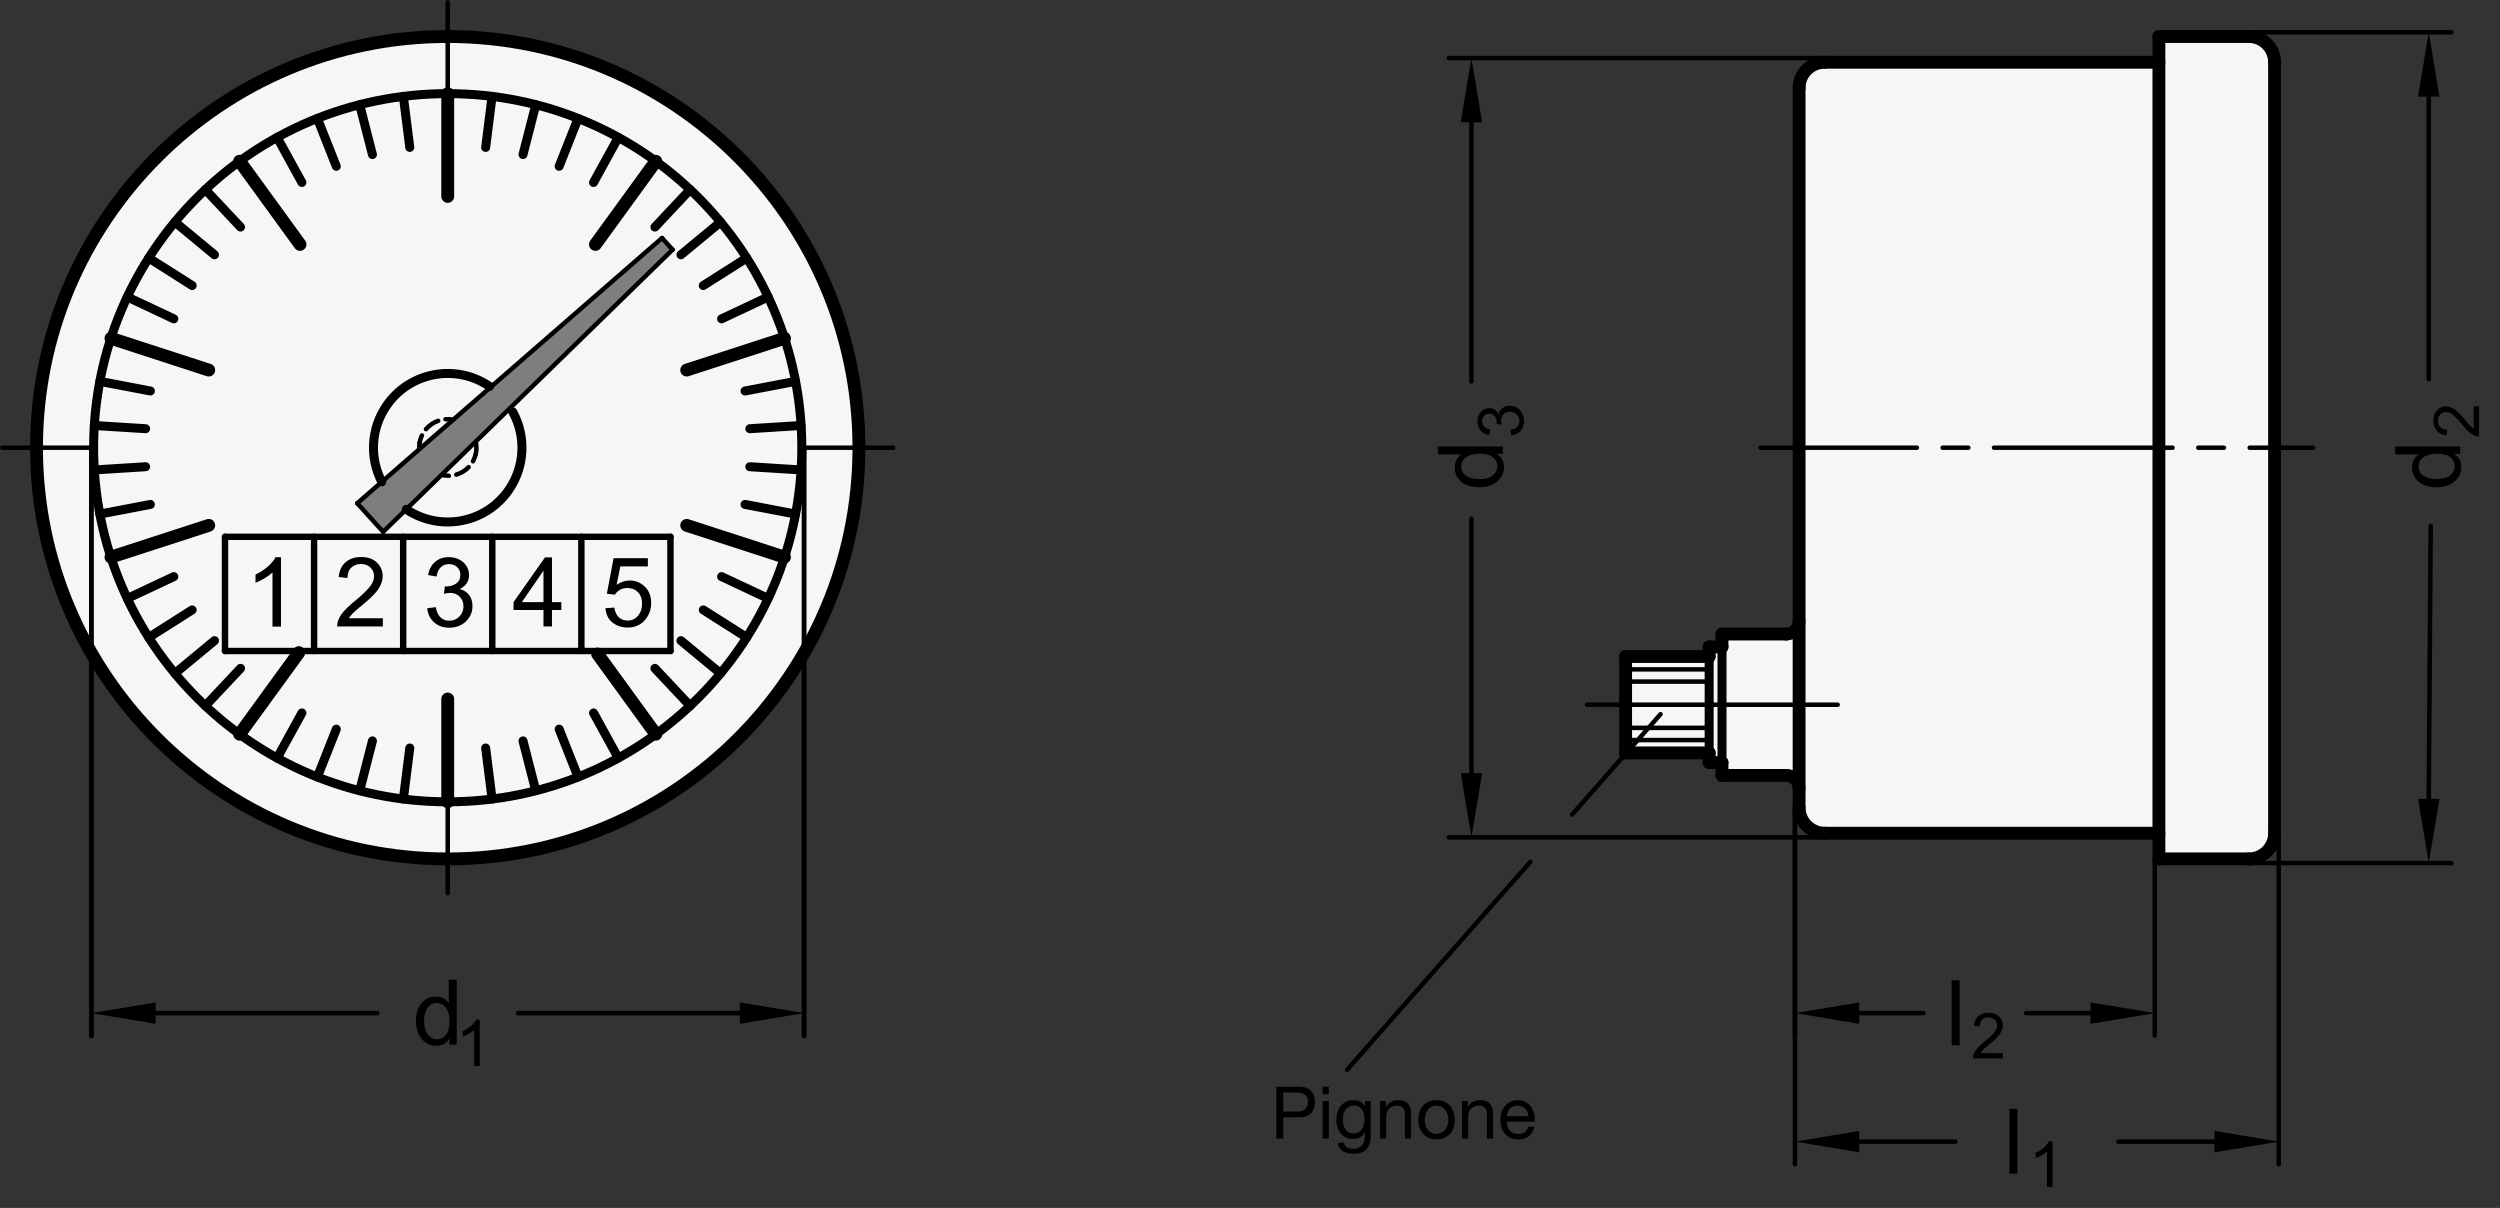 <?xml version="1.0" encoding="utf-8"?>
<!-- Generator: Adobe Illustrator 19.1.0, SVG Export Plug-In . SVG Version: 6.00 Build 0)  -->
<svg version="1.1" xmlns="http://www.w3.org/2000/svg" xmlns:xlink="http://www.w3.org/1999/xlink" x="0px" y="0px"
	 viewBox="0 0 275.743 133.229" enable-background="new 0 0 275.743 133.229" xml:space="preserve">
<rect x="0" y="0" width="275.743" height="133.229" fill="#333333" stroke="none"/>
<g id="MD_x5F_3_x5F_FUELLUNG_x5F_WS">
	<g id="POLYLINE_2_">
		<path fill="#FFFFFF" d="M179.302,83.043v-10.63h9.213V71.35h1.417v-1.417h7.087c0.783,0,1.417-0.635,1.417-1.417V9.697
			c0-1.566,1.269-2.835,2.835-2.835h36.85V4.028h9.921c1.566,0,2.835,1.269,2.835,2.835v42.52v42.52
			c0,1.566-1.269,2.835-2.835,2.835h-9.921v-2.835h-36.85c-1.566,0-2.835-1.269-2.835-2.835v-2.126c0-0.783-0.635-1.417-1.417-1.417
			h-7.087v-1.417h-1.417v-1.063H179.302z"/>
	</g>
	<g id="POLYLINE_3_">
		<path fill="#FFFFFF" d="M4.029,49.699c0.175,25.048,20.622,45.211,45.67,45.036c24.707-0.173,44.731-20.091,45.034-44.797
			c0.307-25.047-19.748-45.6-44.794-45.907S4.338,23.779,4.031,48.825C4.027,49.117,4.027,49.408,4.029,49.699z"/>
	</g>
</g>
<g id="MD_x5F_3_x5F_FUELLUNG_x5F_GR">
	<g id="POLYLINE">
		<path fill="#F6F6F6" d="M4.029,49.699c0.175,25.048,20.622,45.211,45.67,45.036c24.707-0.173,44.731-20.091,45.034-44.797
			c0.307-25.047-19.748-45.6-44.794-45.907S4.338,23.779,4.031,48.825C4.027,49.117,4.027,49.408,4.029,49.699z"/>
	</g>
	<g id="POLYLINE_1_">
		<path fill="#F6F6F6" d="M179.302,83.043v-10.63h9.213V71.35h1.417v-1.417h7.087c0.783,0,1.417-0.635,1.417-1.417V9.697
			c0-1.566,1.269-2.835,2.835-2.835h36.85V4.028h9.921c1.566,0,2.835,1.269,2.835,2.835v42.52v42.52
			c0,1.566-1.269,2.835-2.835,2.835h-9.921v-2.835h-36.85c-1.566,0-2.835-1.269-2.835-2.835v-2.126c0-0.783-0.635-1.417-1.417-1.417
			h-7.087v-1.417h-1.417v-1.063H179.302z"/>
	</g>
</g>
<g id="MD_x5F_6_x5F_COLOR_x5F_K064">
	<g id="LWPOLYLINE_1_">
		<polyline fill="#7E7E7D" points="39.403,55.508 42.26,58.657 74.184,27.537 73.019,26.253 39.403,55.508 		"/>
	</g>
</g>
<g id="MD_x5F_1_x5F_070">
	<g id="CIRCLE">
		
			<path fill="none" stroke="#000000" stroke-width="0.992" stroke-linecap="round" stroke-linejoin="round" stroke-miterlimit="10" d="
			M10.327,49.382c0-21.57,17.486-39.055,39.055-39.055s39.055,17.486,39.055,39.055S70.951,88.437,49.382,88.437
			S10.327,70.951,10.327,49.382L10.327,49.382z"/>
	</g>
	<g id="LINE">
		
			<line fill="none" stroke="#000000" stroke-width="0.992" stroke-linecap="round" stroke-linejoin="round" stroke-miterlimit="10" x1="54.277" y1="10.635" x2="53.566" y2="16.259"/>
	</g>
	<g id="LINE_1_">
		
			<line fill="none" stroke="#000000" stroke-width="0.992" stroke-linecap="round" stroke-linejoin="round" stroke-miterlimit="10" x1="59.095" y1="11.554" x2="57.685" y2="17.045"/>
	</g>
	<g id="LINE_2_">
		
			<line fill="none" stroke="#000000" stroke-width="0.992" stroke-linecap="round" stroke-linejoin="round" stroke-miterlimit="10" x1="63.759" y1="13.069" x2="61.672" y2="18.341"/>
	</g>
	<g id="LINE_3_">
		
			<line fill="none" stroke="#000000" stroke-width="0.992" stroke-linecap="round" stroke-linejoin="round" stroke-miterlimit="10" x1="68.197" y1="15.158" x2="65.466" y2="20.126"/>
	</g>
	<g id="LINE_4_">
		
			<line fill="none" stroke="#000000" stroke-width="0.992" stroke-linecap="round" stroke-linejoin="round" stroke-miterlimit="10" x1="44.487" y1="10.635" x2="45.198" y2="16.259"/>
	</g>
	<g id="LINE_5_">
		
			<line fill="none" stroke="#000000" stroke-width="0.992" stroke-linecap="round" stroke-linejoin="round" stroke-miterlimit="10" x1="39.669" y1="11.554" x2="41.079" y2="17.045"/>
	</g>
	<g id="LINE_6_">
		
			<line fill="none" stroke="#000000" stroke-width="0.992" stroke-linecap="round" stroke-linejoin="round" stroke-miterlimit="10" x1="35.005" y1="13.069" x2="37.092" y2="18.341"/>
	</g>
	<g id="LINE_7_">
		
			<line fill="none" stroke="#000000" stroke-width="0.992" stroke-linecap="round" stroke-linejoin="round" stroke-miterlimit="10" x1="30.567" y1="15.158" x2="33.298" y2="20.126"/>
	</g>
	<g id="LINE_8_">
		
			<line fill="none" stroke="#000000" stroke-width="0.992" stroke-linecap="round" stroke-linejoin="round" stroke-miterlimit="10" x1="22.647" y1="20.912" x2="26.528" y2="25.045"/>
	</g>
	<g id="LINE_9_">
		
			<line fill="none" stroke="#000000" stroke-width="0.992" stroke-linecap="round" stroke-linejoin="round" stroke-miterlimit="10" x1="19.289" y1="24.487" x2="23.658" y2="28.101"/>
	</g>
	<g id="LINE_10_">
		
			<line fill="none" stroke="#000000" stroke-width="0.992" stroke-linecap="round" stroke-linejoin="round" stroke-miterlimit="10" x1="16.407" y1="28.455" x2="21.193" y2="31.493"/>
	</g>
	<g id="LINE_11_">
		
			<line fill="none" stroke="#000000" stroke-width="0.992" stroke-linecap="round" stroke-linejoin="round" stroke-miterlimit="10" x1="14.044" y1="32.753" x2="19.173" y2="35.167"/>
	</g>
	<g id="LINE_12_">
		
			<line fill="none" stroke="#000000" stroke-width="0.992" stroke-linecap="round" stroke-linejoin="round" stroke-miterlimit="10" x1="11.019" y1="42.064" x2="16.587" y2="43.126"/>
	</g>
	<g id="LINE_13_">
		
			<line fill="none" stroke="#000000" stroke-width="0.992" stroke-linecap="round" stroke-linejoin="round" stroke-miterlimit="10" x1="10.404" y1="46.93" x2="16.062" y2="47.286"/>
	</g>
	<g id="LINE_14_">
		
			<line fill="none" stroke="#000000" stroke-width="0.992" stroke-linecap="round" stroke-linejoin="round" stroke-miterlimit="10" x1="10.404" y1="51.834" x2="16.062" y2="51.478"/>
	</g>
	<g id="LINE_15_">
		
			<line fill="none" stroke="#000000" stroke-width="0.992" stroke-linecap="round" stroke-linejoin="round" stroke-miterlimit="10" x1="11.019" y1="56.7" x2="16.587" y2="55.638"/>
	</g>
	<g id="LINE_16_">
		
			<line fill="none" stroke="#000000" stroke-width="0.992" stroke-linecap="round" stroke-linejoin="round" stroke-miterlimit="10" x1="14.044" y1="66.011" x2="19.173" y2="63.597"/>
	</g>
	<g id="LINE_17_">
		
			<line fill="none" stroke="#000000" stroke-width="0.992" stroke-linecap="round" stroke-linejoin="round" stroke-miterlimit="10" x1="16.407" y1="70.309" x2="21.193" y2="67.271"/>
	</g>
	<g id="LINE_18_">
		
			<line fill="none" stroke="#000000" stroke-width="0.992" stroke-linecap="round" stroke-linejoin="round" stroke-miterlimit="10" x1="19.289" y1="74.277" x2="23.658" y2="70.663"/>
	</g>
	<g id="LINE_19_">
		
			<line fill="none" stroke="#000000" stroke-width="0.992" stroke-linecap="round" stroke-linejoin="round" stroke-miterlimit="10" x1="22.647" y1="77.852" x2="26.528" y2="73.719"/>
	</g>
	<g id="LINE_20_">
		
			<line fill="none" stroke="#000000" stroke-width="0.992" stroke-linecap="round" stroke-linejoin="round" stroke-miterlimit="10" x1="30.567" y1="83.606" x2="33.298" y2="78.638"/>
	</g>
	<g id="LINE_21_">
		
			<line fill="none" stroke="#000000" stroke-width="0.992" stroke-linecap="round" stroke-linejoin="round" stroke-miterlimit="10" x1="35.005" y1="85.694" x2="37.092" y2="80.423"/>
	</g>
	<g id="LINE_22_">
		
			<line fill="none" stroke="#000000" stroke-width="0.992" stroke-linecap="round" stroke-linejoin="round" stroke-miterlimit="10" x1="39.669" y1="87.21" x2="41.079" y2="81.719"/>
	</g>
	<g id="LINE_23_">
		
			<line fill="none" stroke="#000000" stroke-width="0.992" stroke-linecap="round" stroke-linejoin="round" stroke-miterlimit="10" x1="44.487" y1="88.129" x2="45.198" y2="82.504"/>
	</g>
	<g id="LINE_24_">
		
			<line fill="none" stroke="#000000" stroke-width="0.992" stroke-linecap="round" stroke-linejoin="round" stroke-miterlimit="10" x1="54.277" y1="88.129" x2="53.566" y2="82.504"/>
	</g>
	<g id="LINE_25_">
		
			<line fill="none" stroke="#000000" stroke-width="0.992" stroke-linecap="round" stroke-linejoin="round" stroke-miterlimit="10" x1="59.095" y1="87.21" x2="57.685" y2="81.719"/>
	</g>
	<g id="LINE_26_">
		
			<line fill="none" stroke="#000000" stroke-width="0.992" stroke-linecap="round" stroke-linejoin="round" stroke-miterlimit="10" x1="63.759" y1="85.694" x2="61.672" y2="80.423"/>
	</g>
	<g id="LINE_27_">
		
			<line fill="none" stroke="#000000" stroke-width="0.992" stroke-linecap="round" stroke-linejoin="round" stroke-miterlimit="10" x1="68.197" y1="83.606" x2="65.466" y2="78.638"/>
	</g>
	<g id="LINE_28_">
		
			<line fill="none" stroke="#000000" stroke-width="0.992" stroke-linecap="round" stroke-linejoin="round" stroke-miterlimit="10" x1="76.117" y1="77.852" x2="72.236" y2="73.719"/>
	</g>
	<g id="LINE_29_">
		
			<line fill="none" stroke="#000000" stroke-width="0.992" stroke-linecap="round" stroke-linejoin="round" stroke-miterlimit="10" x1="79.474" y1="74.277" x2="75.106" y2="70.663"/>
	</g>
	<g id="LINE_30_">
		
			<line fill="none" stroke="#000000" stroke-width="0.992" stroke-linecap="round" stroke-linejoin="round" stroke-miterlimit="10" x1="82.357" y1="70.309" x2="77.57" y2="67.271"/>
	</g>
	<g id="LINE_31_">
		
			<line fill="none" stroke="#000000" stroke-width="0.992" stroke-linecap="round" stroke-linejoin="round" stroke-miterlimit="10" x1="84.72" y1="66.011" x2="79.59" y2="63.597"/>
	</g>
	<g id="LINE_32_">
		
			<line fill="none" stroke="#000000" stroke-width="0.992" stroke-linecap="round" stroke-linejoin="round" stroke-miterlimit="10" x1="87.745" y1="56.7" x2="82.176" y2="55.638"/>
	</g>
	<g id="LINE_33_">
		
			<line fill="none" stroke="#000000" stroke-width="0.992" stroke-linecap="round" stroke-linejoin="round" stroke-miterlimit="10" x1="88.36" y1="51.834" x2="82.702" y2="51.478"/>
	</g>
	<g id="LINE_34_">
		
			<line fill="none" stroke="#000000" stroke-width="0.992" stroke-linecap="round" stroke-linejoin="round" stroke-miterlimit="10" x1="88.36" y1="46.93" x2="82.702" y2="47.286"/>
	</g>
	<g id="LINE_35_">
		
			<line fill="none" stroke="#000000" stroke-width="0.992" stroke-linecap="round" stroke-linejoin="round" stroke-miterlimit="10" x1="87.745" y1="42.064" x2="82.176" y2="43.126"/>
	</g>
	<g id="LINE_36_">
		
			<line fill="none" stroke="#000000" stroke-width="0.992" stroke-linecap="round" stroke-linejoin="round" stroke-miterlimit="10" x1="84.72" y1="32.753" x2="79.59" y2="35.167"/>
	</g>
	<g id="LINE_37_">
		
			<line fill="none" stroke="#000000" stroke-width="0.992" stroke-linecap="round" stroke-linejoin="round" stroke-miterlimit="10" x1="82.357" y1="28.455" x2="77.57" y2="31.493"/>
	</g>
	<g id="LINE_38_">
		
			<line fill="none" stroke="#000000" stroke-width="0.992" stroke-linecap="round" stroke-linejoin="round" stroke-miterlimit="10" x1="79.474" y1="24.487" x2="75.106" y2="28.101"/>
	</g>
	<g id="LINE_39_">
		
			<line fill="none" stroke="#000000" stroke-width="0.992" stroke-linecap="round" stroke-linejoin="round" stroke-miterlimit="10" x1="76.117" y1="20.912" x2="72.236" y2="25.045"/>
	</g>
	<g id="ARC">
		
			<path fill="none" stroke="#000000" stroke-width="0.992" stroke-linecap="round" stroke-linejoin="round" stroke-miterlimit="10" d="
			M54.003,42.621c-3.734-2.552-8.83-1.594-11.381,2.14c-1.7,2.487-1.897,5.706-0.513,8.382"/>
	</g>
	<g id="ARC_1_">
		
			<path fill="none" stroke="#000000" stroke-width="0.992" stroke-linecap="round" stroke-linejoin="round" stroke-miterlimit="10" d="
			M44.815,56.179c3.754,2.522,8.842,1.524,11.364-2.23c1.711-2.547,1.855-5.836,0.373-8.522"/>
	</g>
	<g id="LINE_108_">
		
			<line fill="none" stroke="#000000" stroke-width="0.992" stroke-linecap="round" stroke-linejoin="round" stroke-miterlimit="10" x1="189.932" y1="71.35" x2="189.932" y2="84.106"/>
	</g>
	<g id="LINE_109_">
		
			<line fill="none" stroke="#000000" stroke-width="0.992" stroke-linecap="round" stroke-linejoin="round" stroke-miterlimit="10" x1="188.515" y1="72.413" x2="188.515" y2="83.043"/>
	</g>
</g>
<g id="MD_x5F_2_x5F_MITTELLINIE">
	<g id="LINE_40_">
		<path d="M49.382,10.575c-0.137,0-0.248-0.111-0.248-0.248V0.248C49.134,0.111,49.245,0,49.382,0s0.248,0.111,0.248,0.248v10.079
			C49.63,10.464,49.519,10.575,49.382,10.575z"/>
	</g>
	<g id="LINE_41_">
		<path d="M10.327,49.63H0.248C0.111,49.63,0,49.519,0,49.382s0.111-0.248,0.248-0.248h10.079c0.137,0,0.248,0.111,0.248,0.248
			S10.464,49.63,10.327,49.63z"/>
	</g>
	<g id="LINE_42_">
		<path d="M98.516,49.63H88.437c-0.137,0-0.248-0.111-0.248-0.248s0.111-0.248,0.248-0.248h10.079c0.137,0,0.248,0.111,0.248,0.248
			S98.653,49.63,98.516,49.63z"/>
	</g>
	<g id="LINE_43_">
		<path d="M49.382,98.764c-0.137,0-0.248-0.111-0.248-0.248V88.437c0-0.137,0.111-0.248,0.248-0.248s0.248,0.111,0.248,0.248v10.079
			C49.63,98.652,49.519,98.764,49.382,98.764z"/>
	</g>
	<g id="LINE_62_">
		<path d="M202.689,77.977h-27.638c-0.137,0-0.248-0.111-0.248-0.248s0.111-0.248,0.248-0.248h27.638
			c0.137,0,0.248,0.111,0.248,0.248S202.825,77.977,202.689,77.977z"/>
	</g>
	<g id="LINE_103_">
		<path d="M255.129,49.63h-6.997c-0.137,0-0.248-0.111-0.248-0.248s0.111-0.248,0.248-0.248h6.997c0.137,0,0.248,0.111,0.248,0.248
			S255.266,49.63,255.129,49.63z"/>
	</g>
	<g id="LINE_104_">
		<path d="M245.298,49.63h-2.835c-0.137,0-0.248-0.111-0.248-0.248s0.111-0.248,0.248-0.248h2.835c0.137,0,0.248,0.111,0.248,0.248
			S245.435,49.63,245.298,49.63z"/>
	</g>
	<g id="LINE_105_">
		<path d="M239.628,49.63h-19.696c-0.137,0-0.248-0.111-0.248-0.248s0.111-0.248,0.248-0.248h19.696
			c0.137,0,0.248,0.111,0.248,0.248S239.765,49.63,239.628,49.63z"/>
	</g>
	<g id="LINE_106_">
		<path d="M217.097,49.63h-2.834c-0.137,0-0.248-0.111-0.248-0.248s0.111-0.248,0.248-0.248h2.834c0.137,0,0.248,0.111,0.248,0.248
			S217.233,49.63,217.097,49.63z"/>
	</g>
	<g id="LINE_107_">
		<path d="M211.428,49.63h-17.243c-0.137,0-0.248-0.111-0.248-0.248s0.111-0.248,0.248-0.248h17.243
			c0.137,0,0.248,0.111,0.248,0.248S211.564,49.63,211.428,49.63z"/>
	</g>
</g>
<g id="MD_x5F_1_x5F_050">
	<g id="LINE_44_">
		
			<line fill="none" stroke="#000000" stroke-width="0.709" stroke-linecap="round" stroke-linejoin="round" stroke-miterlimit="10" x1="24.815" y1="71.805" x2="24.815" y2="59.207"/>
	</g>
	<g id="LINE_45_">
		
			<line fill="none" stroke="#000000" stroke-width="0.709" stroke-linecap="round" stroke-linejoin="round" stroke-miterlimit="10" x1="24.815" y1="59.207" x2="73.949" y2="59.207"/>
	</g>
	<g id="LINE_46_">
		
			<line fill="none" stroke="#000000" stroke-width="0.709" stroke-linecap="round" stroke-linejoin="round" stroke-miterlimit="10" x1="34.642" y1="59.207" x2="34.642" y2="71.805"/>
	</g>
	<g id="LINE_47_">
		
			<line fill="none" stroke="#000000" stroke-width="0.709" stroke-linecap="round" stroke-linejoin="round" stroke-miterlimit="10" x1="44.469" y1="59.207" x2="44.469" y2="71.805"/>
	</g>
	<g id="LINE_48_">
		
			<line fill="none" stroke="#000000" stroke-width="0.709" stroke-linecap="round" stroke-linejoin="round" stroke-miterlimit="10" x1="73.949" y1="71.805" x2="24.815" y2="71.805"/>
	</g>
	<g id="LINE_49_">
		
			<line fill="none" stroke="#000000" stroke-width="0.709" stroke-linecap="round" stroke-linejoin="round" stroke-miterlimit="10" x1="73.949" y1="59.207" x2="73.949" y2="71.805"/>
	</g>
	<g id="LINE_50_">
		
			<line fill="none" stroke="#000000" stroke-width="0.709" stroke-linecap="round" stroke-linejoin="round" stroke-miterlimit="10" x1="64.122" y1="59.207" x2="64.122" y2="71.805"/>
	</g>
	<g id="LINE_51_">
		
			<line fill="none" stroke="#000000" stroke-width="0.709" stroke-linecap="round" stroke-linejoin="round" stroke-miterlimit="10" x1="54.295" y1="59.207" x2="54.295" y2="71.805"/>
	</g>
</g>
<g id="MD_x5F_1_x5F_VERDECKT">
	<g id="ARC_2_">
		<g>
			<path d="M46.236,49.783c-0.132,0-0.241-0.104-0.248-0.236c-0.013-0.261,0.005-0.524,0.052-0.783
				c0.025-0.135,0.16-0.219,0.289-0.199c0.135,0.025,0.224,0.154,0.199,0.289c-0.041,0.221-0.056,0.446-0.045,0.669
				c0.007,0.137-0.099,0.253-0.236,0.259C46.244,49.783,46.24,49.783,46.236,49.783z"/>
			<path d="M46.285,49.057c-0.015,0-0.03-0.001-0.046-0.004c-0.135-0.025-0.224-0.154-0.198-0.289
				c0.054-0.293,0.146-0.578,0.273-0.845c0.059-0.124,0.209-0.174,0.331-0.118c0.124,0.059,0.176,0.207,0.118,0.331
				c-0.109,0.228-0.188,0.471-0.234,0.723C46.506,48.974,46.402,49.057,46.285,49.057z M46.986,47.585
				c-0.057,0-0.115-0.02-0.162-0.06c-0.104-0.089-0.116-0.246-0.027-0.35c0.388-0.452,0.889-0.796,1.449-0.996
				c0.129-0.044,0.271,0.022,0.317,0.151s-0.021,0.271-0.151,0.317c-0.479,0.17-0.907,0.465-1.238,0.852
				C47.125,47.555,47.056,47.585,46.986,47.585z M49.955,46.533c-0.015,0-0.03-0.001-0.045-0.004
				c-0.253-0.048-0.509-0.061-0.757-0.041c-0.127,0.009-0.256-0.091-0.266-0.228c-0.011-0.136,0.091-0.256,0.228-0.266
				c0.292-0.022,0.59-0.007,0.885,0.046c0.135,0.025,0.224,0.154,0.199,0.289C50.176,46.449,50.072,46.533,49.955,46.533z"/>
		</g>
	</g>
	<g id="ARC_3_">
		<g>
			<path d="M52.461,50.374c-0.02,0-0.04-0.002-0.06-0.007c-0.133-0.033-0.214-0.167-0.181-0.3c0.102-0.415,0.109-0.854,0.02-1.272
				c-0.028-0.134,0.057-0.266,0.191-0.294c0.133-0.028,0.266,0.056,0.294,0.191c0.105,0.491,0.097,1.008-0.023,1.495
				C52.674,50.298,52.573,50.374,52.461,50.374z"/>
			<path d="M49.47,52.719c-0.268,0-0.536-0.033-0.799-0.098c-0.133-0.033-0.214-0.167-0.181-0.3c0.033-0.132,0.167-0.214,0.3-0.181
				c0.224,0.055,0.452,0.083,0.68,0.083c0.136,0,0.277,0.109,0.278,0.245c0.001,0.136-0.076,0.248-0.212,0.251
				C49.535,52.719,49.472,52.719,49.47,52.719z M50.326,52.597c-0.107,0-0.207-0.07-0.238-0.179
				c-0.038-0.132,0.038-0.269,0.169-0.308c0.478-0.139,0.912-0.401,1.256-0.759c0.094-0.099,0.252-0.102,0.351-0.007
				c0.099,0.095,0.102,0.252,0.007,0.351c-0.404,0.42-0.914,0.729-1.475,0.892C50.372,52.594,50.349,52.597,50.326,52.597z
				 M52.169,51.124c-0.041,0-0.082-0.01-0.12-0.031c-0.12-0.066-0.164-0.217-0.098-0.337c0.119-0.215,0.209-0.448,0.269-0.69
				c0.033-0.133,0.164-0.214,0.3-0.181c0.133,0.033,0.214,0.167,0.181,0.3c-0.07,0.284-0.177,0.557-0.316,0.81
				C52.341,51.077,52.256,51.124,52.169,51.124z"/>
		</g>
	</g>
</g>
<g id="MD_x5F_1_x5F_100">
	<g id="LINE_52_">
		
			<line fill="none" stroke="#000000" stroke-width="1.417" stroke-linecap="round" stroke-linejoin="round" stroke-miterlimit="10" x1="72.338" y1="17.786" x2="65.673" y2="26.959"/>
	</g>
	<g id="LINE_53_">
		
			<line fill="none" stroke="#000000" stroke-width="1.417" stroke-linecap="round" stroke-linejoin="round" stroke-miterlimit="10" x1="86.526" y1="37.313" x2="75.742" y2="40.817"/>
	</g>
	<g id="LINE_54_">
		
			<line fill="none" stroke="#000000" stroke-width="1.417" stroke-linecap="round" stroke-linejoin="round" stroke-miterlimit="10" x1="86.526" y1="61.451" x2="75.742" y2="57.947"/>
	</g>
	<g id="LINE_55_">
		
			<line fill="none" stroke="#000000" stroke-width="1.417" stroke-linecap="round" stroke-linejoin="round" stroke-miterlimit="10" x1="72.338" y1="80.978" x2="65.914" y2="72.136"/>
	</g>
	<g id="LINE_56_">
		
			<line fill="none" stroke="#000000" stroke-width="1.417" stroke-linecap="round" stroke-linejoin="round" stroke-miterlimit="10" x1="49.382" y1="88.437" x2="49.382" y2="77.098"/>
	</g>
	<g id="LINE_57_">
		
			<line fill="none" stroke="#000000" stroke-width="1.417" stroke-linecap="round" stroke-linejoin="round" stroke-miterlimit="10" x1="26.426" y1="80.978" x2="32.961" y2="71.983"/>
	</g>
	<g id="LINE_58_">
		
			<line fill="none" stroke="#000000" stroke-width="1.417" stroke-linecap="round" stroke-linejoin="round" stroke-miterlimit="10" x1="12.238" y1="61.451" x2="23.022" y2="57.947"/>
	</g>
	<g id="LINE_59_">
		
			<line fill="none" stroke="#000000" stroke-width="1.417" stroke-linecap="round" stroke-linejoin="round" stroke-miterlimit="10" x1="12.238" y1="37.313" x2="23.022" y2="40.817"/>
	</g>
	<g id="LINE_60_">
		
			<line fill="none" stroke="#000000" stroke-width="1.417" stroke-linecap="round" stroke-linejoin="round" stroke-miterlimit="10" x1="26.426" y1="17.786" x2="33.091" y2="26.959"/>
	</g>
	<g id="LINE_61_">
		
			<line fill="none" stroke="#000000" stroke-width="1.417" stroke-linecap="round" stroke-linejoin="round" stroke-miterlimit="10" x1="49.382" y1="10.327" x2="49.382" y2="21.665"/>
	</g>
	<g id="CIRCLE_1_">
		
			<path fill="none" stroke="#000000" stroke-width="1.417" stroke-linecap="round" stroke-linejoin="round" stroke-miterlimit="10" d="
			M4.028,49.382c0-25.049,20.306-45.354,45.354-45.354s45.354,20.306,45.354,45.354S74.43,94.736,49.382,94.736
			S4.028,74.43,4.028,49.382L4.028,49.382z"/>
	</g>
	<g id="ARC_4_">
		
			<path fill="none" stroke="#000000" stroke-width="1.417" stroke-linecap="round" stroke-linejoin="round" stroke-miterlimit="10" d="
			M198.436,86.941c0-0.783-0.635-1.417-1.417-1.417"/>
	</g>
	<g id="ARC_5_">
		
			<path fill="none" stroke="#000000" stroke-width="1.417" stroke-linecap="round" stroke-linejoin="round" stroke-miterlimit="10" d="
			M197.019,69.933c0.783,0,1.417-0.635,1.417-1.417"/>
	</g>
	<g id="LINE_83_">
		
			<line fill="none" stroke="#000000" stroke-width="1.417" stroke-linecap="round" stroke-linejoin="round" stroke-miterlimit="10" x1="179.302" y1="83.043" x2="188.515" y2="83.043"/>
	</g>
	<g id="LINE_84_">
		
			<line fill="none" stroke="#000000" stroke-width="1.417" stroke-linecap="round" stroke-linejoin="round" stroke-miterlimit="10" x1="179.302" y1="72.413" x2="188.515" y2="72.413"/>
	</g>
	<g id="LINE_85_">
		
			<line fill="none" stroke="#000000" stroke-width="1.417" stroke-linecap="round" stroke-linejoin="round" stroke-miterlimit="10" x1="188.515" y1="84.106" x2="189.932" y2="84.106"/>
	</g>
	<g id="LINE_86_">
		
			<line fill="none" stroke="#000000" stroke-width="1.417" stroke-linecap="round" stroke-linejoin="round" stroke-miterlimit="10" x1="188.515" y1="71.35" x2="189.932" y2="71.35"/>
	</g>
	<g id="LINE_87_">
		
			<line fill="none" stroke="#000000" stroke-width="1.417" stroke-linecap="round" stroke-linejoin="round" stroke-miterlimit="10" x1="188.515" y1="71.35" x2="188.515" y2="72.413"/>
	</g>
	<g id="LINE_88_">
		
			<line fill="none" stroke="#000000" stroke-width="1.417" stroke-linecap="round" stroke-linejoin="round" stroke-miterlimit="10" x1="189.932" y1="69.933" x2="189.932" y2="71.35"/>
	</g>
	<g id="LINE_89_">
		
			<line fill="none" stroke="#000000" stroke-width="1.417" stroke-linecap="round" stroke-linejoin="round" stroke-miterlimit="10" x1="189.932" y1="85.524" x2="197.019" y2="85.524"/>
	</g>
	<g id="LINE_90_">
		
			<line fill="none" stroke="#000000" stroke-width="1.417" stroke-linecap="round" stroke-linejoin="round" stroke-miterlimit="10" x1="189.932" y1="69.933" x2="197.019" y2="69.933"/>
	</g>
	<g id="LINE_91_">
		
			<line fill="none" stroke="#000000" stroke-width="1.417" stroke-linecap="round" stroke-linejoin="round" stroke-miterlimit="10" x1="179.302" y1="72.413" x2="179.302" y2="83.043"/>
	</g>
	<g id="LINE_92_">
		
			<line fill="none" stroke="#000000" stroke-width="1.417" stroke-linecap="round" stroke-linejoin="round" stroke-miterlimit="10" x1="201.271" y1="91.902" x2="238.121" y2="91.902"/>
	</g>
	<g id="LINE_93_">
		
			<line fill="none" stroke="#000000" stroke-width="1.417" stroke-linecap="round" stroke-linejoin="round" stroke-miterlimit="10" x1="238.121" y1="49.382" x2="238.121" y2="94.736"/>
	</g>
	<g id="LINE_94_">
		
			<line fill="none" stroke="#000000" stroke-width="1.417" stroke-linecap="round" stroke-linejoin="round" stroke-miterlimit="10" x1="238.121" y1="94.736" x2="248.043" y2="94.736"/>
	</g>
	<g id="LINE_95_">
		
			<line fill="none" stroke="#000000" stroke-width="1.417" stroke-linecap="round" stroke-linejoin="round" stroke-miterlimit="10" x1="250.877" y1="91.902" x2="250.877" y2="49.382"/>
	</g>
	<g id="ARC_6_">
		
			<path fill="none" stroke="#000000" stroke-width="1.417" stroke-linecap="round" stroke-linejoin="round" stroke-miterlimit="10" d="
			M198.436,89.067c0,1.566,1.269,2.835,2.835,2.835"/>
	</g>
	<g id="ARC_7_">
		
			<path fill="none" stroke="#000000" stroke-width="1.417" stroke-linecap="round" stroke-linejoin="round" stroke-miterlimit="10" d="
			M248.043,94.736c1.566,0,2.835-1.269,2.835-2.835"/>
	</g>
	<g id="ARC_8_">
		
			<path fill="none" stroke="#000000" stroke-width="1.417" stroke-linecap="round" stroke-linejoin="round" stroke-miterlimit="10" d="
			M250.877,6.862c0-1.566-1.269-2.835-2.835-2.835"/>
	</g>
	<g id="ARC_9_">
		
			<path fill="none" stroke="#000000" stroke-width="1.417" stroke-linecap="round" stroke-linejoin="round" stroke-miterlimit="10" d="
			M201.271,6.862c-1.566,0-2.835,1.269-2.835,2.835"/>
	</g>
	<g id="LINE_96_">
		
			<line fill="none" stroke="#000000" stroke-width="1.417" stroke-linecap="round" stroke-linejoin="round" stroke-miterlimit="10" x1="250.877" y1="6.862" x2="250.877" y2="49.382"/>
	</g>
	<g id="LINE_97_">
		
			<line fill="none" stroke="#000000" stroke-width="1.417" stroke-linecap="round" stroke-linejoin="round" stroke-miterlimit="10" x1="238.121" y1="4.028" x2="248.043" y2="4.028"/>
	</g>
	<g id="LINE_98_">
		
			<line fill="none" stroke="#000000" stroke-width="1.417" stroke-linecap="round" stroke-linejoin="round" stroke-miterlimit="10" x1="238.121" y1="49.382" x2="238.121" y2="4.028"/>
	</g>
	<g id="LINE_99_">
		
			<line fill="none" stroke="#000000" stroke-width="1.417" stroke-linecap="round" stroke-linejoin="round" stroke-miterlimit="10" x1="201.271" y1="6.862" x2="238.121" y2="6.862"/>
	</g>
	<g id="LINE_100_">
		
			<line fill="none" stroke="#000000" stroke-width="1.417" stroke-linecap="round" stroke-linejoin="round" stroke-miterlimit="10" x1="198.436" y1="9.697" x2="198.436" y2="89.067"/>
	</g>
	<g id="LINE_110_">
		
			<line fill="none" stroke="#000000" stroke-width="1.417" stroke-linecap="round" stroke-linejoin="round" stroke-miterlimit="10" x1="189.932" y1="84.106" x2="189.932" y2="85.524"/>
	</g>
	<g id="LINE_111_">
		
			<line fill="none" stroke="#000000" stroke-width="1.417" stroke-linecap="round" stroke-linejoin="round" stroke-miterlimit="10" x1="188.515" y1="83.043" x2="188.515" y2="84.106"/>
	</g>
</g>
<g id="MD_x5F_1_x5F_035">
	<g id="LINE_63_">
		
			<line fill="none" stroke="#000000" stroke-width="0.496" stroke-linecap="round" stroke-linejoin="round" stroke-miterlimit="10" x1="188.515" y1="75.177" x2="179.302" y2="75.177"/>
	</g>
	<g id="LINE_64_">
		
			<line fill="none" stroke="#000000" stroke-width="0.496" stroke-linecap="round" stroke-linejoin="round" stroke-miterlimit="10" x1="188.515" y1="73.831" x2="179.302" y2="73.831"/>
	</g>
	<g id="LINE_65_">
		
			<line fill="none" stroke="#000000" stroke-width="0.496" stroke-linecap="round" stroke-linejoin="round" stroke-miterlimit="10" x1="188.515" y1="81.626" x2="179.302" y2="81.626"/>
	</g>
	<g id="LINE_66_">
		
			<line fill="none" stroke="#000000" stroke-width="0.496" stroke-linecap="round" stroke-linejoin="round" stroke-miterlimit="10" x1="188.515" y1="80.28" x2="179.302" y2="80.28"/>
	</g>
	<g id="LINE_101_">
		
			<line fill="none" stroke="#000000" stroke-width="0.496" stroke-linecap="round" stroke-linejoin="round" stroke-miterlimit="10" x1="183.154" y1="78.773" x2="173.394" y2="89.844"/>
	</g>
	<g id="LINE_102_">
		
			<line fill="none" stroke="#000000" stroke-width="0.496" stroke-linecap="round" stroke-linejoin="round" stroke-miterlimit="10" x1="168.801" y1="95.053" x2="148.583" y2="117.988"/>
	</g>
	<g id="LINE_118_">
		
			<line fill="none" stroke="#000000" stroke-width="0.496" stroke-linecap="round" stroke-linejoin="round" stroke-miterlimit="10" x1="39.403" y1="55.508" x2="42.26" y2="58.657"/>
	</g>
	<g id="LINE_119_">
		
			<line fill="none" stroke="#000000" stroke-width="0.496" stroke-linecap="round" stroke-linejoin="round" stroke-miterlimit="10" x1="42.26" y1="58.657" x2="74.184" y2="27.537"/>
	</g>
	<g id="LINE_120_">
		
			<line fill="none" stroke="#000000" stroke-width="0.496" stroke-linecap="round" stroke-linejoin="round" stroke-miterlimit="10" x1="39.403" y1="55.508" x2="73.019" y2="26.253"/>
	</g>
	<g id="LINE_121_">
		
			<line fill="none" stroke="#000000" stroke-width="0.496" stroke-linecap="round" stroke-linejoin="round" stroke-miterlimit="10" x1="74.184" y1="27.537" x2="73.019" y2="26.253"/>
	</g>
</g>
<g id="MD_x5F_2_x5F_BEMASSUNG">
	<g id="LINE_67_">
		
			<line stroke="#000000" stroke-width="0.496" stroke-linecap="round" stroke-linejoin="round" stroke-miterlimit="10" x1="201.271" y1="6.402" x2="159.814" y2="6.402"/>
	</g>
	<g id="LINE_68_">
		
			<line stroke="#000000" stroke-width="0.496" stroke-linecap="round" stroke-linejoin="round" stroke-miterlimit="10" x1="201.271" y1="92.362" x2="159.814" y2="92.362"/>
	</g>
	<g id="LINE_69_">
		
			<line stroke="#000000" stroke-width="0.496" stroke-linecap="round" stroke-linejoin="round" stroke-miterlimit="10" x1="162.295" y1="13.488" x2="162.295" y2="42.073"/>
	</g>
	<g id="LINE_70_">
		
			<line stroke="#000000" stroke-width="0.496" stroke-linecap="round" stroke-linejoin="round" stroke-miterlimit="10" x1="162.295" y1="85.276" x2="162.295" y2="57.217"/>
	</g>
	<g id="SOLID">
		<polygon points="161.113,13.488 162.295,6.402 163.476,13.488 		"/>
	</g>
	<g id="SOLID_1_">
		<polygon points="161.113,85.276 162.295,92.362 163.476,85.276 		"/>
	</g>
	<g id="LINE_71_">
		
			<line stroke="#000000" stroke-width="0.496" stroke-linecap="round" stroke-linejoin="round" stroke-miterlimit="10" x1="197.976" y1="89.067" x2="197.976" y2="114.224"/>
	</g>
	<g id="LINE_72_">
		
			<line stroke="#000000" stroke-width="0.496" stroke-linecap="round" stroke-linejoin="round" stroke-miterlimit="10" x1="237.661" y1="94.736" x2="237.661" y2="114.224"/>
	</g>
	<g id="LINE_73_">
		
			<line stroke="#000000" stroke-width="0.496" stroke-linecap="round" stroke-linejoin="round" stroke-miterlimit="10" x1="205.062" y1="111.744" x2="212.149" y2="111.744"/>
	</g>
	<g id="LINE_74_">
		
			<line stroke="#000000" stroke-width="0.496" stroke-linecap="round" stroke-linejoin="round" stroke-miterlimit="10" x1="230.574" y1="111.744" x2="223.487" y2="111.744"/>
	</g>
	<g id="SOLID_2_">
		<polygon points="205.062,112.925 197.976,111.744 205.062,110.563 		"/>
	</g>
	<g id="SOLID_3_">
		<polygon points="230.574,112.925 237.661,111.744 230.574,110.563 		"/>
	</g>
	<g id="LINE_75_">
		
			<line stroke="#000000" stroke-width="0.496" stroke-linecap="round" stroke-linejoin="round" stroke-miterlimit="10" x1="197.976" y1="89.067" x2="197.976" y2="128.398"/>
	</g>
	<g id="LINE_76_">
		
			<line stroke="#000000" stroke-width="0.496" stroke-linecap="round" stroke-linejoin="round" stroke-miterlimit="10" x1="251.338" y1="91.902" x2="251.338" y2="128.398"/>
	</g>
	<g id="LINE_77_">
		
			<line stroke="#000000" stroke-width="0.496" stroke-linecap="round" stroke-linejoin="round" stroke-miterlimit="10" x1="205.062" y1="125.917" x2="215.662" y2="125.917"/>
	</g>
	<g id="LINE_78_">
		
			<line stroke="#000000" stroke-width="0.496" stroke-linecap="round" stroke-linejoin="round" stroke-miterlimit="10" x1="244.251" y1="125.917" x2="233.652" y2="125.917"/>
	</g>
	<g id="SOLID_4_">
		<polygon points="205.062,124.736 197.976,125.917 205.062,127.098 		"/>
	</g>
	<g id="SOLID_5_">
		<polygon points="244.251,124.736 251.338,125.917 244.251,127.098 		"/>
	</g>
	<g id="LINE_79_">
		
			<line stroke="#000000" stroke-width="0.496" stroke-linecap="round" stroke-linejoin="round" stroke-miterlimit="10" x1="248.043" y1="3.567" x2="270.365" y2="3.567"/>
	</g>
	<g id="LINE_80_">
		
			<line stroke="#000000" stroke-width="0.496" stroke-linecap="round" stroke-linejoin="round" stroke-miterlimit="10" x1="248.043" y1="95.197" x2="270.365" y2="95.197"/>
	</g>
	<g id="LINE_81_">
		
			<line stroke="#000000" stroke-width="0.496" stroke-linecap="round" stroke-linejoin="round" stroke-miterlimit="10" x1="267.885" y1="10.654" x2="267.885" y2="41.81"/>
	</g>
	<g id="LINE_82_">
		
			<line stroke="#000000" stroke-width="0.496" stroke-linecap="round" stroke-linejoin="round" stroke-miterlimit="10" x1="267.885" y1="88.11" x2="268.097" y2="58.007"/>
	</g>
	<g id="SOLID_6_">
		<polygon points="266.704,10.654 267.885,3.567 269.066,10.654 		"/>
	</g>
	<g id="SOLID_7_">
		<polygon points="266.704,88.11 267.885,95.197 269.066,88.11 		"/>
	</g>
	<g id="TEXT">
		<g>
			<path d="M165.761,49.242v0.821h-0.66v0.02c0.521,0.316,0.782,0.793,0.782,1.432c0,0.635-0.252,1.166-0.755,1.591
				c-0.504,0.425-1.156,0.638-1.957,0.638c-0.838,0-1.499-0.2-1.984-0.601s-0.729-0.93-0.729-1.588c0-0.619,0.236-1.09,0.709-1.413
				v-0.02h-2.571v-0.879H165.761z M165.159,51.422c0-0.384-0.157-0.71-0.474-0.978s-0.795-0.401-1.437-0.401
				c-0.633,0-1.136,0.122-1.511,0.367c-0.374,0.244-0.562,0.595-0.562,1.051s0.183,0.801,0.55,1.034
				c0.366,0.233,0.848,0.35,1.444,0.35c0.43,0,0.794-0.063,1.092-0.188s0.522-0.3,0.672-0.525
				C165.085,51.905,165.159,51.669,165.159,51.422z"/>
		</g>
	</g>
	<g id="TEXT_1_">
		<g>
			<path d="M165.292,45.695c0.06-0.31,0.209-0.544,0.45-0.703c0.24-0.159,0.502-0.238,0.785-0.238c0.456,0,0.83,0.166,1.123,0.498
				c0.294,0.332,0.44,0.729,0.44,1.192c0,0.443-0.129,0.808-0.387,1.095c-0.258,0.288-0.599,0.455-1.023,0.503l-0.085-0.616
				c0.33-0.062,0.578-0.174,0.742-0.337s0.246-0.378,0.246-0.645c0-0.287-0.101-0.531-0.303-0.73
				c-0.202-0.199-0.448-0.299-0.74-0.299c-0.281,0-0.514,0.091-0.698,0.272c-0.185,0.182-0.277,0.418-0.277,0.71
				c0,0.119,0.021,0.264,0.065,0.435l-0.541-0.072c0-0.164-0.008-0.294-0.023-0.39c-0.017-0.096-0.055-0.203-0.116-0.321
				s-0.15-0.217-0.266-0.294s-0.258-0.116-0.43-0.116c-0.248,0-0.441,0.083-0.578,0.248s-0.205,0.356-0.205,0.573
				c0,0.249,0.079,0.451,0.236,0.607s0.382,0.255,0.674,0.296l-0.113,0.616c-0.436-0.08-0.762-0.256-0.979-0.528
				c-0.216-0.272-0.324-0.598-0.324-0.977c0-0.417,0.126-0.766,0.378-1.045s0.561-0.419,0.925-0.419c0.468,0,0.805,0.229,1.01,0.688
				H165.292z"/>
		</g>
	</g>
	<g id="TEXT_2_">
		<g>
			<path d="M271.352,49.242v0.821h-0.66v0.02c0.521,0.316,0.782,0.793,0.782,1.432c0,0.635-0.252,1.166-0.755,1.591
				c-0.504,0.425-1.156,0.638-1.957,0.638c-0.838,0-1.499-0.2-1.984-0.601s-0.729-0.93-0.729-1.588c0-0.619,0.236-1.09,0.709-1.413
				v-0.02h-2.571v-0.879H271.352z M270.75,51.422c0-0.384-0.157-0.71-0.474-0.978s-0.795-0.401-1.437-0.401
				c-0.633,0-1.136,0.122-1.511,0.367c-0.374,0.244-0.562,0.595-0.562,1.051s0.183,0.801,0.55,1.034
				c0.366,0.233,0.848,0.35,1.444,0.35c0.43,0,0.794-0.063,1.092-0.188s0.522-0.3,0.672-0.525
				C270.676,51.905,270.75,51.669,270.75,51.422z"/>
		</g>
	</g>
	<g id="TEXT_3_">
		<g>
			<path d="M273.434,44.812v3.322c-0.283,0-0.569-0.099-0.858-0.296c-0.29-0.197-0.652-0.566-1.088-1.107
				c-0.265-0.331-0.543-0.626-0.833-0.886c-0.291-0.26-0.584-0.39-0.878-0.39c-0.253,0-0.462,0.09-0.628,0.269
				c-0.165,0.179-0.248,0.406-0.248,0.679c0,0.276,0.085,0.508,0.255,0.695s0.424,0.282,0.762,0.284l-0.072,0.633
				c-0.47-0.039-0.829-0.206-1.077-0.501c-0.249-0.295-0.373-0.67-0.373-1.124c0-0.493,0.136-0.876,0.408-1.151
				c0.272-0.275,0.602-0.413,0.987-0.413c0.321,0,0.647,0.116,0.977,0.347c0.33,0.232,0.771,0.693,1.322,1.384
				c0.29,0.362,0.54,0.603,0.749,0.722v-2.467H273.434z"/>
		</g>
	</g>
	<g id="TEXT_4_">
		<g>
			<path d="M216.138,115.287h-0.88v-7.165h0.88V115.287z"/>
		</g>
	</g>
	<g id="TEXT_5_">
		<g>
			<path d="M220.917,116.742h-3.322c0-0.283,0.099-0.569,0.296-0.858c0.197-0.29,0.566-0.652,1.106-1.088
				c0.331-0.265,0.626-0.543,0.887-0.833c0.26-0.291,0.39-0.584,0.39-0.878c0-0.253-0.09-0.462-0.269-0.628
				c-0.179-0.165-0.405-0.248-0.679-0.248c-0.276,0-0.508,0.085-0.695,0.255c-0.187,0.17-0.281,0.424-0.283,0.762l-0.633-0.072
				c0.038-0.47,0.205-0.829,0.501-1.077c0.295-0.249,0.67-0.373,1.124-0.373c0.492,0,0.876,0.136,1.15,0.408
				c0.275,0.272,0.413,0.602,0.413,0.987c0,0.321-0.116,0.647-0.348,0.977c-0.231,0.33-0.692,0.771-1.384,1.322
				c-0.362,0.29-0.604,0.54-0.722,0.749h2.467V116.742z"/>
		</g>
	</g>
	<g id="TEXT_6_">
		<g>
			<path d="M222.516,129.461h-0.88v-7.165h0.88V129.461z"/>
		</g>
	</g>
	<g id="TEXT_7_">
		<g>
			<path d="M226.385,130.919h-0.616v-3.924c-0.308,0.292-0.72,0.539-1.235,0.742v-0.596c0.71-0.34,1.193-0.76,1.451-1.262h0.4
				V130.919z"/>
		</g>
	</g>
	<g id="LINE_112_">
		
			<line stroke="#000000" stroke-width="0.496" stroke-linecap="round" stroke-linejoin="round" stroke-miterlimit="10" x1="10.079" y1="49.382" x2="10.079" y2="114.224"/>
	</g>
	<g id="LINE_113_">
		
			<line stroke="#000000" stroke-width="0.496" stroke-linecap="round" stroke-linejoin="round" stroke-miterlimit="10" x1="88.685" y1="49.382" x2="88.685" y2="114.224"/>
	</g>
	<g id="LINE_114_">
		
			<line stroke="#000000" stroke-width="0.496" stroke-linecap="round" stroke-linejoin="round" stroke-miterlimit="10" x1="10.079" y1="49.382" x2="10.079" y2="114.295"/>
	</g>
	<g id="LINE_115_">
		
			<line stroke="#000000" stroke-width="0.496" stroke-linecap="round" stroke-linejoin="round" stroke-miterlimit="10" x1="88.685" y1="49.382" x2="88.685" y2="114.295"/>
	</g>
	<g id="LINE_116_">
		
			<line stroke="#000000" stroke-width="0.496" stroke-linecap="round" stroke-linejoin="round" stroke-miterlimit="10" x1="17.165" y1="111.744" x2="41.627" y2="111.744"/>
	</g>
	<g id="LINE_117_">
		
			<line stroke="#000000" stroke-width="0.496" stroke-linecap="round" stroke-linejoin="round" stroke-miterlimit="10" x1="81.598" y1="111.744" x2="57.136" y2="111.744"/>
	</g>
	<g id="SOLID_8_">
		<polygon points="17.165,110.563 10.079,111.744 17.165,112.925 		"/>
	</g>
	<g id="SOLID_9_">
		<polygon points="81.598,110.563 88.685,111.744 81.598,112.925 		"/>
	</g>
	<g id="MTEXT_1_">
		<g>
			<path d="M50.382,115.227h-0.821v-0.66h-0.02c-0.316,0.521-0.793,0.782-1.432,0.782c-0.635,0-1.166-0.252-1.591-0.755
				c-0.425-0.504-0.638-1.156-0.638-1.957c0-0.838,0.2-1.499,0.601-1.984s0.93-0.729,1.588-0.729c0.619,0,1.09,0.236,1.413,0.709
				h0.02v-2.571h0.879V115.227z M48.203,114.625c0.384,0,0.71-0.157,0.978-0.474s0.401-0.795,0.401-1.437
				c0-0.633-0.122-1.136-0.367-1.511c-0.244-0.374-0.595-0.562-1.051-0.562s-0.801,0.183-1.034,0.55
				c-0.233,0.366-0.35,0.848-0.35,1.444c0,0.43,0.063,0.794,0.188,1.092s0.3,0.522,0.525,0.672
				C47.719,114.551,47.955,114.625,48.203,114.625z"/>
		</g>
		<g>
			<path d="M52.916,117.579h-0.625v-3.98c-0.313,0.297-0.73,0.548-1.253,0.753v-0.604c0.72-0.345,1.21-0.771,1.471-1.28h0.406
				V117.579z"/>
		</g>
	</g>
	<g id="MTEXT_2_">
		<g>
			<path d="M68.011,64.505c0.464-0.319,0.946-0.479,1.445-0.479c0.635,0,1.188,0.225,1.659,0.673
				c0.471,0.449,0.707,1.048,0.707,1.797c0,0.756-0.239,1.398-0.718,1.927c-0.478,0.528-1.106,0.793-1.882,0.793
				c-0.634,0-1.184-0.18-1.648-0.538c-0.465-0.358-0.731-0.89-0.801-1.594l0.978-0.073c0.08,0.482,0.25,0.842,0.51,1.079
				c0.26,0.237,0.581,0.356,0.962,0.356c0.475,0,0.86-0.18,1.154-0.538c0.295-0.359,0.442-0.8,0.442-1.323
				c0-0.534-0.151-0.955-0.453-1.264s-0.69-0.463-1.165-0.463c-0.6,0-1.061,0.244-1.383,0.733l-0.884-0.104l0.744-3.921h3.78v0.905
				h-3.037L68.011,64.505z"/>
		</g>
	</g>
	<g id="MTEXT_3_">
		<g>
			<path d="M30.991,69.111h-0.936v-5.965c-0.226,0.215-0.521,0.43-0.887,0.646c-0.366,0.215-0.694,0.376-0.985,0.483V63.37
				c0.523-0.246,0.981-0.544,1.373-0.895c0.392-0.35,0.669-0.689,0.832-1.019h0.603V69.111z"/>
		</g>
	</g>
	<g id="MTEXT_4_">
		<g>
			<path d="M42.231,69.099h-5.049c0-0.43,0.15-0.865,0.45-1.306c0.3-0.439,0.861-0.991,1.682-1.654
				c0.503-0.402,0.952-0.824,1.347-1.267c0.395-0.441,0.593-0.886,0.593-1.333c0-0.385-0.136-0.703-0.408-0.955
				c-0.272-0.251-0.616-0.377-1.032-0.377c-0.419,0-0.771,0.13-1.056,0.388c-0.284,0.259-0.428,0.645-0.432,1.157l-0.962-0.109
				c0.059-0.714,0.313-1.26,0.762-1.638c0.449-0.378,1.018-0.567,1.708-0.567c0.749,0,1.332,0.207,1.75,0.622
				c0.418,0.414,0.626,0.914,0.626,1.5c0,0.488-0.176,0.983-0.528,1.484c-0.352,0.501-1.053,1.171-2.103,2.01
				c-0.551,0.44-0.917,0.82-1.098,1.139h3.75V69.099z"/>
		</g>
	</g>
	<g id="MTEXT_5_">
		<g>
			<path d="M47.12,67.091l0.936-0.125c0.107,0.531,0.29,0.913,0.548,1.147c0.258,0.233,0.573,0.351,0.944,0.351
				c0.44,0,0.812-0.152,1.116-0.458c0.303-0.305,0.455-0.683,0.455-1.133c0-0.431-0.141-0.785-0.421-1.063
				c-0.281-0.279-0.638-0.419-1.071-0.419c-0.177,0-0.397,0.034-0.66,0.104l0.104-0.821c0.062,0.007,0.112,0.011,0.15,0.011
				c0.399,0,0.758-0.104,1.077-0.313s0.479-0.528,0.479-0.962c0-0.343-0.116-0.627-0.349-0.853
				c-0.232-0.226-0.532-0.338-0.899-0.338c-0.364,0-0.667,0.114-0.91,0.343s-0.398,0.572-0.468,1.03l-0.936-0.167
				c0.114-0.627,0.374-1.113,0.78-1.459c0.406-0.345,0.91-0.517,1.513-0.517c0.416,0,0.799,0.089,1.149,0.268
				s0.618,0.422,0.803,0.73s0.278,0.637,0.278,0.982c0,0.33-0.088,0.63-0.265,0.9s-0.438,0.485-0.785,0.645
				c0.451,0.104,0.801,0.319,1.05,0.647c0.25,0.327,0.375,0.737,0.375,1.229c0,0.666-0.243,1.23-0.728,1.693
				c-0.485,0.462-1.099,0.693-1.841,0.693c-0.669,0-1.225-0.199-1.667-0.598C47.435,68.242,47.183,67.726,47.12,67.091z"/>
		</g>
	</g>
	<g id="MTEXT_6_">
		<g>
			<path d="M61.91,67.278h-1.03v1.82h-0.936v-1.82h-3.302v-0.863l3.469-4.939h0.77v4.939h1.03V67.278z M59.944,66.415v-3.442h-0.021
				l-2.366,3.442H59.944z"/>
		</g>
	</g>
</g>
<g id="MD_x5F_2_x5F_TEXT_x5F_IT">
	<g id="Ritzel_5_">
		<g>
			<path d="M140.773,119.862h2.504c0.576,0,1.013,0.147,1.308,0.444c0.297,0.296,0.444,0.71,0.444,1.243
				c0,0.534-0.147,0.95-0.444,1.248c-0.295,0.299-0.731,0.445-1.308,0.44h-1.744v2.336h-0.76V119.862z M141.532,122.599h1.488
				c0.433,0.005,0.748-0.083,0.948-0.265c0.199-0.181,0.3-0.442,0.3-0.784c0-0.341-0.101-0.601-0.3-0.779
				c-0.2-0.179-0.516-0.269-0.948-0.269h-1.488V122.599z"/>
			<path d="M146.564,120.694h-0.68v-0.832h0.68V120.694z M145.885,121.439h0.68v4.136h-0.68V121.439z"/>
			<path d="M151.189,125.223c0,0.683-0.155,1.191-0.464,1.527c-0.31,0.336-0.795,0.504-1.456,0.504
				c-0.192,0-0.388-0.021-0.589-0.063c-0.199-0.043-0.381-0.112-0.543-0.208c-0.163-0.097-0.298-0.222-0.404-0.376
				c-0.107-0.155-0.166-0.344-0.176-0.568h0.68c0.006,0.123,0.044,0.227,0.116,0.313c0.071,0.085,0.159,0.154,0.264,0.208
				c0.104,0.053,0.218,0.092,0.341,0.115c0.122,0.024,0.239,0.036,0.352,0.036c0.224,0,0.413-0.038,0.568-0.116
				c0.154-0.077,0.282-0.184,0.383-0.319c0.102-0.136,0.176-0.3,0.221-0.492s0.068-0.405,0.068-0.64v-0.272h-0.017
				c-0.117,0.256-0.294,0.445-0.532,0.568c-0.236,0.122-0.488,0.184-0.756,0.184c-0.309,0-0.578-0.056-0.808-0.168
				s-0.421-0.264-0.576-0.456c-0.155-0.191-0.271-0.414-0.349-0.668c-0.076-0.253-0.115-0.521-0.115-0.804
				c0-0.245,0.031-0.496,0.096-0.752s0.171-0.491,0.32-0.704c0.148-0.213,0.346-0.388,0.588-0.524
				c0.242-0.136,0.545-0.204,0.908-0.204c0.262,0,0.501,0.058,0.72,0.173c0.219,0.114,0.39,0.286,0.513,0.516h0.008v-0.592h0.64
				V125.223z M149.284,125.023c0.224,0,0.415-0.047,0.572-0.141c0.157-0.093,0.284-0.216,0.38-0.367
				c0.096-0.152,0.166-0.324,0.212-0.517c0.046-0.191,0.068-0.384,0.068-0.576c0-0.181-0.021-0.359-0.063-0.536
				c-0.043-0.176-0.111-0.334-0.205-0.476s-0.215-0.255-0.363-0.34c-0.15-0.085-0.331-0.128-0.545-0.128
				c-0.219,0-0.404,0.041-0.56,0.124s-0.281,0.193-0.38,0.332s-0.171,0.299-0.216,0.479c-0.046,0.182-0.068,0.371-0.068,0.568
				c0,0.187,0.019,0.373,0.056,0.56c0.037,0.188,0.102,0.356,0.192,0.509c0.091,0.151,0.211,0.274,0.36,0.367
				C148.873,124.976,149.061,125.023,149.284,125.023z"/>
			<path d="M152.213,121.439h0.639v0.655h0.017c0.282-0.501,0.73-0.752,1.345-0.752c0.271,0,0.498,0.038,0.68,0.112
				c0.181,0.075,0.328,0.179,0.439,0.313c0.112,0.133,0.191,0.292,0.236,0.476s0.068,0.388,0.068,0.612v2.72h-0.681v-2.8
				c0-0.256-0.075-0.459-0.224-0.608c-0.149-0.149-0.355-0.224-0.616-0.224c-0.208,0-0.388,0.032-0.54,0.096
				c-0.152,0.064-0.279,0.155-0.38,0.272c-0.102,0.117-0.177,0.255-0.228,0.412s-0.076,0.329-0.076,0.516v2.336h-0.68V121.439z"/>
			<path d="M156.437,123.51c0-0.304,0.042-0.588,0.128-0.852s0.213-0.493,0.384-0.688c0.171-0.195,0.38-0.349,0.628-0.461
				c0.248-0.111,0.537-0.168,0.868-0.168c0.325,0,0.613,0.057,0.864,0.168c0.25,0.112,0.461,0.266,0.632,0.461
				c0.171,0.194,0.299,0.424,0.384,0.688c0.086,0.264,0.129,0.548,0.129,0.852c0,0.305-0.043,0.587-0.129,0.849
				c-0.085,0.261-0.213,0.489-0.384,0.684c-0.171,0.195-0.382,0.349-0.632,0.46c-0.251,0.112-0.539,0.168-0.864,0.168
				c-0.331,0-0.62-0.056-0.868-0.168c-0.248-0.111-0.457-0.265-0.628-0.46c-0.171-0.194-0.298-0.423-0.384-0.684
				C156.479,124.097,156.437,123.815,156.437,123.51z M157.156,123.51c0,0.251,0.033,0.474,0.1,0.668
				c0.067,0.195,0.159,0.357,0.276,0.488c0.118,0.131,0.255,0.23,0.412,0.3s0.324,0.104,0.5,0.104c0.177,0,0.343-0.035,0.5-0.104
				s0.295-0.169,0.412-0.3s0.21-0.293,0.276-0.488c0.066-0.194,0.1-0.417,0.1-0.668c0-0.25-0.033-0.473-0.1-0.668
				c-0.066-0.194-0.159-0.358-0.276-0.491c-0.117-0.134-0.255-0.235-0.412-0.305s-0.323-0.104-0.5-0.104
				c-0.176,0-0.343,0.034-0.5,0.104s-0.294,0.171-0.412,0.305c-0.117,0.133-0.209,0.297-0.276,0.491
				C157.189,123.037,157.156,123.26,157.156,123.51z"/>
			<path d="M161.252,121.439h0.641v0.655h0.016c0.283-0.501,0.73-0.752,1.344-0.752c0.272,0,0.499,0.038,0.68,0.112
				c0.182,0.075,0.328,0.179,0.44,0.313c0.112,0.133,0.19,0.292,0.236,0.476c0.045,0.184,0.067,0.388,0.067,0.612v2.72h-0.68v-2.8
				c0-0.256-0.074-0.459-0.224-0.608s-0.354-0.224-0.616-0.224c-0.208,0-0.389,0.032-0.54,0.096
				c-0.151,0.064-0.278,0.155-0.38,0.272s-0.178,0.255-0.229,0.412s-0.076,0.329-0.076,0.516v2.336h-0.68V121.439z"/>
			<path d="M169.229,124.263c-0.091,0.464-0.291,0.814-0.6,1.052c-0.31,0.237-0.699,0.355-1.168,0.355
				c-0.331,0-0.617-0.055-0.86-0.164s-0.446-0.26-0.612-0.451c-0.165-0.192-0.289-0.422-0.371-0.688
				c-0.084-0.267-0.13-0.558-0.141-0.872c0-0.31,0.048-0.596,0.145-0.86c0.096-0.264,0.23-0.491,0.403-0.684
				s0.379-0.341,0.616-0.448c0.237-0.106,0.497-0.16,0.779-0.16c0.369,0,0.674,0.076,0.916,0.229
				c0.243,0.152,0.438,0.346,0.584,0.58s0.248,0.49,0.305,0.768c0.056,0.277,0.078,0.542,0.068,0.792h-3.097
				c-0.005,0.182,0.017,0.354,0.063,0.517c0.049,0.162,0.126,0.307,0.232,0.432c0.107,0.125,0.242,0.226,0.408,0.3
				c0.166,0.075,0.359,0.112,0.584,0.112c0.288,0,0.523-0.066,0.708-0.2c0.185-0.133,0.306-0.336,0.364-0.607H169.229z
				 M168.572,123.11c-0.011-0.16-0.047-0.313-0.107-0.456c-0.062-0.145-0.145-0.269-0.248-0.372
				c-0.104-0.104-0.227-0.187-0.368-0.248s-0.298-0.092-0.468-0.092c-0.176,0-0.335,0.03-0.477,0.092
				c-0.141,0.062-0.263,0.146-0.363,0.252c-0.102,0.106-0.182,0.23-0.24,0.372s-0.094,0.292-0.104,0.452H168.572z"/>
		</g>
	</g>
</g>
</svg>
